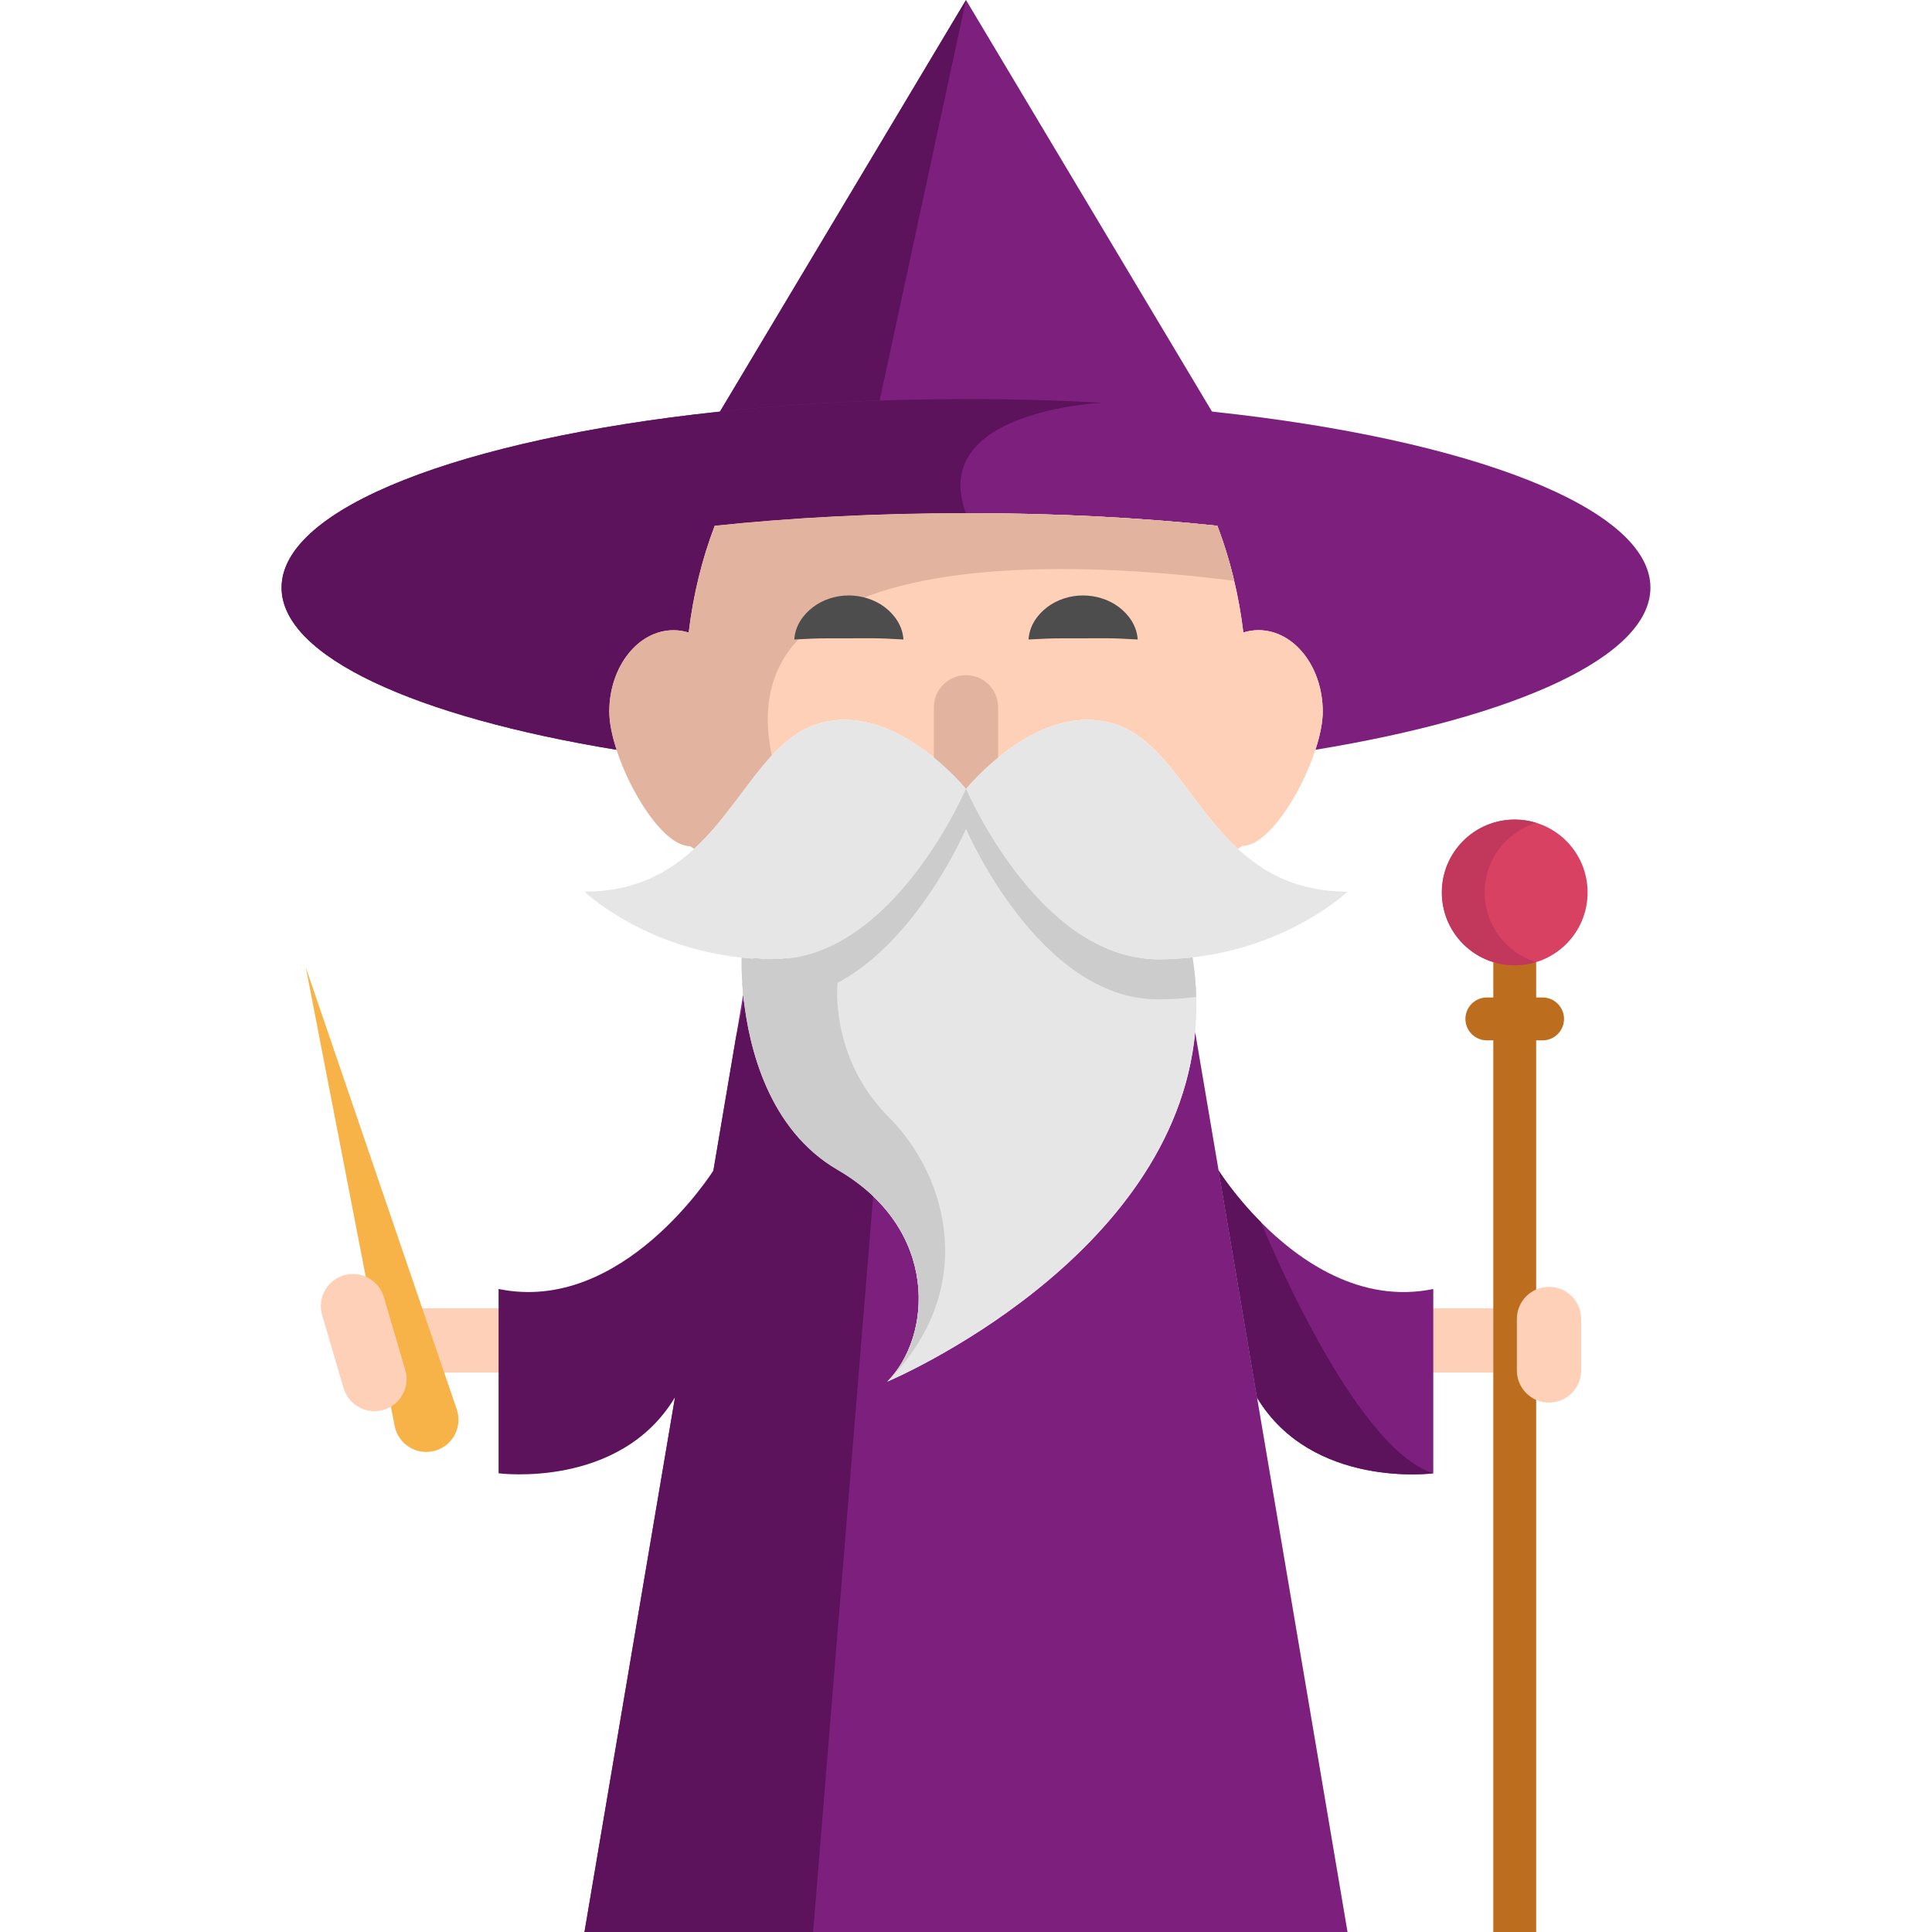 <svg xmlns="http://www.w3.org/2000/svg" viewBox="0 0 512 512" width="512" height="512">
	<style>
		tspan { white-space:pre }
		.shp0 { fill: #ffd0b8 } 
		.shp1 { fill: #bc6d1e } 
		.shp2 { fill: #f7b348 } 
		.shp3 { fill: #7d207d } 
		.shp4 { fill: #5c135c } 
		.shp5 { fill: #e2b39f } 
		.shp6 { fill: #e6e6e6 } 
		.shp7 { fill: #cccccc } 
		.shp8 { fill: #4d4d4d } 
		.shp9 { fill: #d84161 } 
		.shp10 { fill: #c1385c } 
	</style>
	<path id="Layer" class="shp0" d="M399.14 363.75L379.83 363.75C375.12 363.75 371.31 359.93 371.31 355.23C371.31 350.52 375.12 346.71 379.83 346.71L399.14 346.71C403.85 346.71 407.66 350.52 407.66 355.23C407.66 359.93 403.85 363.75 399.14 363.75Z" />
	<path id="Layer" class="shp1" d="M395.74 250.71L407.1 250.71L407.1 512L395.74 512L395.74 250.71Z" />
	<path id="Layer" class="shp0" d="M410.5 371.7C405.79 371.7 401.98 367.88 401.98 363.18L401.98 349.55C401.98 344.84 405.8 341.03 410.5 341.03C415.21 341.03 419.02 344.84 419.02 349.55L419.02 363.18C419.02 367.88 415.21 371.7 410.5 371.7Z" />
	<path id="Layer" class="shp1" d="M408.8 275.7L394.03 275.7C390.89 275.7 388.35 273.16 388.35 270.02C388.35 266.89 390.89 264.34 394.03 264.34L408.8 264.34C411.94 264.34 414.48 266.89 414.48 270.02C414.48 273.16 411.94 275.7 408.8 275.7Z" />
	<path id="Layer" class="shp0" d="M132.12 363.75L112.81 363.75C108.1 363.75 104.29 359.93 104.29 355.23C104.29 350.52 108.1 346.71 112.81 346.71L132.12 346.71C136.83 346.71 140.64 350.52 140.64 355.23C140.65 359.93 136.83 363.75 132.12 363.75Z" />
	<path id="Layer" class="shp2" d="M104.58 377.87L81.05 256.39L121.04 373.48C122.57 377.95 120.19 382.8 115.72 384.32C111.26 385.85 106.41 383.47 104.88 379C104.76 378.64 104.65 378.23 104.58 377.87Z" />
	<path id="Layer" class="shp3" d="M322.06 110.53L321.97 111.43C301.53 109.23 279.28 108.03 256 108.03C247.63 108.03 239.38 108.17 231.31 108.48C216.94 109.03 203.12 110.03 190.03 111.43L189.94 110.52L256 0L322.06 110.53Z" />
	<path id="Layer" class="shp4" d="M256 0L232.71 108.03L231.31 108.48C216.94 109.02 203.12 110.02 190.03 111.43L189.94 110.52L256 0Z" />
	<path id="Layer" class="shp3" d="M235.13 366.14C236.35 365.63 311.13 333.69 316.72 273.49L322.94 310.18L333.13 370.4C333.13 370.4 333.13 370.42 333.14 370.42L357.11 512L154.89 512L178.86 370.42L189.06 310.19L196.96 263.57C198.25 276.57 203.24 299.13 221.96 310C249.15 325.79 246.97 354.28 235.13 366.14Z" />
	<path id="Layer" class="shp4" d="M233.94 285.94L215.48 512L154.89 512L195.05 274.83L205.17 229.04" />
	<g id="Layer">
		<path id="Layer" class="shp3" d="M437.38 155.73C437.38 174.01 401.75 190 348.6 198.7C349.82 194.98 350.54 191.44 350.54 188.58C350.54 176.66 342.91 167 333.5 167C332.11 167 330.79 167.22 329.5 167.62C328.3 157.6 325.94 148.09 322.6 139.33C302.28 137.19 279.73 135.99 256 135.99C232.27 135.99 209.72 137.19 189.39 139.33C186.05 148.09 183.7 157.6 182.5 167.62C181.21 167.22 179.88 167 178.5 167C169.09 167 161.46 176.66 161.46 188.58C161.46 191.44 162.17 194.98 163.4 198.7C110.25 190 74.62 174.01 74.62 155.73C74.62 134.54 122.47 116.43 190.03 109.16C210.47 106.96 232.72 105.75 256 105.75C268.35 105.75 280.4 106.09 292.05 106.74C292.06 106.74 292.06 106.74 292.06 106.74C302.37 107.31 312.38 108.13 321.97 109.16C389.53 116.43 437.38 134.54 437.38 155.73Z" />
		<path id="Layer" class="shp3" d="M379.83 341.6L379.83 390.45C379.83 390.45 347.79 394.66 333.14 370.42C333.13 370.42 333.13 370.41 333.13 370.41L322.94 310.19C322.94 310.19 327.05 316.75 334.22 323.95C334.22 323.95 334.22 323.97 334.23 323.98C344.35 334.14 360.55 345.58 379.83 341.6Z" />
	</g>
	<path id="Layer" class="shp0" d="M350.54 188.58C350.54 191.44 349.82 194.98 348.6 198.7C344.76 210.51 335.93 224.21 329.17 224.21L328.03 224.94C315.44 213.31 308.86 196.35 295.76 191.99C275.31 185.17 256 209.03 256 209.03C256 209.03 236.69 185.17 216.24 191.99C211.74 193.49 208.01 196.47 204.54 200.22C197.92 207.37 192.25 217.3 183.98 224.94L182.83 224.21C176.07 224.21 167.24 210.51 163.4 198.7C162.18 194.98 161.46 191.44 161.46 188.58C161.46 176.66 169.09 167 178.5 167C179.89 167 181.22 167.22 182.5 167.62C183.7 157.6 186.06 148.09 189.4 139.33C209.72 137.19 232.27 135.99 256 135.99C279.73 135.99 302.28 137.19 322.61 139.33C324.39 144 325.89 148.88 327.07 153.93C328.13 158.36 328.94 162.94 329.5 167.62C330.79 167.22 332.12 167 333.5 167C342.91 167 350.54 176.66 350.54 188.58Z" />
	<path id="Layer" class="shp5" d="M256 217.55C251.29 217.55 247.48 213.74 247.48 209.03L247.48 187.45C247.48 182.74 251.29 178.93 256 178.93C260.71 178.93 264.52 182.74 264.52 187.45L264.52 209.03C264.52 213.74 260.71 217.55 256 217.55Z" />
	<path id="Layer" class="shp6" d="M316.73 273.49C311.14 333.69 236.35 365.64 235.14 366.15C246.97 354.29 249.15 325.8 221.97 310.01C203.64 299.37 198.48 277.54 197.06 264.43C197.02 264.14 196.99 263.86 196.96 263.58C196.86 262.51 196.78 261.51 196.71 260.59C196.44 256.57 196.54 253.99 196.56 253.78C199.3 254.08 202.18 254.24 205.17 254.24C228.92 254.24 245.73 228.57 252.58 215.93C254.83 211.78 256 209.03 256 209.03C256 209.03 257.17 211.78 259.42 215.93C266.27 228.57 283.09 254.24 306.84 254.24C310.04 254.24 313.11 254.06 316.04 253.71C316.6 257.29 316.93 260.78 317.02 264.19C317.11 267.37 317.01 270.47 316.73 273.49Z" />
	<path id="Layer" class="shp4" d="M256 136C232.27 136 209.72 137.19 189.39 139.34C186.05 148.09 183.7 157.6 182.5 167.62C181.21 167.22 179.89 167 178.5 167C169.09 167 161.46 176.67 161.46 188.58C161.46 191.45 162.17 194.98 163.4 198.7C110.25 190 74.62 174.01 74.62 155.73C74.62 134.54 122.47 116.43 190.03 109.16C210.47 106.96 232.72 105.75 256 105.75C268.35 105.75 280.4 106.09 292.05 106.74C291.18 106.79 245.88 109.01 256 136Z" />
	<g id="Layer">
		<path id="Layer" class="shp7" d="M317.02 264.19C316.69 264.24 316.37 264.28 316.04 264.31C313.11 264.66 310.05 264.84 306.84 264.84C275.32 264.84 256 219.64 256 219.64C256 219.64 253.82 211.2 256 209.03C262.85 221.68 283.09 254.24 306.84 254.24C310.05 254.24 313.11 254.06 316.04 253.72C316.6 257.29 316.93 260.78 317.02 264.19Z" />
		<path id="Layer" class="shp7" d="M256 219.63C256 219.63 236.69 264.84 205.16 264.84C202.36 264.84 199.64 264.7 197.05 264.43C197.02 264.14 196.99 263.86 196.96 263.58C196.39 257.88 196.54 254.03 196.55 253.78C199.3 254.08 202.18 254.24 205.16 254.24C228.92 254.24 239.15 218.82 256 209.03C258.18 211.2 256 219.63 256 219.63Z" />
	</g>
	<path id="Layer" class="shp4" d="M189.06 310.19L211.13 351.25L178.86 370.42L178.82 370.4C164.18 394.66 132.13 390.44 132.13 390.44L132.13 341.59C165.07 348.41 189.06 310.19 189.06 310.19Z" />
	<path id="Layer" class="shp5" d="M327.07 153.93C290.84 149.25 192.18 141.7 204.54 200.21C197.91 207.37 192.24 217.3 183.97 224.93L182.83 224.21C176.07 224.21 167.24 210.51 163.4 198.7C162.17 194.98 161.46 191.44 161.46 188.58C161.46 176.66 169.09 167 178.5 167C179.89 167 181.21 167.22 182.5 167.62C183.7 157.6 186.05 148.09 189.39 139.33C209.72 137.19 232.27 135.99 256 135.99C279.73 135.99 302.28 137.19 322.61 139.33C324.39 144 325.89 148.88 327.07 153.93Z" />
	<path id="Layer" class="shp4" d="M379.83 390.44C379.83 390.44 347.79 394.66 333.14 370.42C333.13 370.42 333.13 370.4 333.13 370.4L322.94 310.18C322.94 310.18 327.05 316.75 334.22 323.95C334.22 323.95 334.22 323.96 334.23 323.98C334.8 325.38 358.5 383.71 379.83 390.44Z" />
	<g id="Layer">
		<path id="Layer" class="shp8" d="M239.42 169.47C235.85 169.28 233.37 169.14 231.08 169.15L224.96 169.16L218.85 169.17C216.56 169.16 214.08 169.29 210.5 169.47C210.72 165.87 212.77 162.96 215.43 160.91C218.12 158.87 221.55 157.79 224.96 157.8C228.37 157.81 231.8 158.88 234.49 160.92C237.15 162.97 239.19 165.88 239.42 169.47Z" />
		<path id="Layer" class="shp8" d="M301.5 169.47C297.93 169.28 295.45 169.14 293.16 169.15L287.04 169.16L280.93 169.17C278.64 169.16 276.16 169.29 272.58 169.47C272.8 165.87 274.84 162.96 277.51 160.91C280.2 158.87 283.63 157.79 287.04 157.8C290.45 157.81 293.88 158.88 296.57 160.92C299.23 162.97 301.27 165.88 301.5 169.47Z" />
	</g>
	<g id="Layer">
		<path id="Layer" class="shp6" d="M316.04 253.71C313.11 254.05 310.04 254.23 306.84 254.23C275.31 254.23 256 209.03 256 209.03C256 209.03 275.31 185.17 295.76 191.99C308.86 196.35 315.44 213.31 328.02 224.94C335.09 231.46 344.04 236.3 357.11 236.3C357.11 236.29 341.98 250.77 316.04 253.71Z" />
		<path id="Layer" class="shp6" d="M256 209.03C256 209.03 236.69 254.23 205.16 254.23C202.17 254.23 199.3 254.08 196.55 253.78C170.25 251 154.89 236.3 154.89 236.3C167.96 236.3 176.91 231.46 183.98 224.94C196.56 213.31 203.14 196.35 216.24 191.99C236.69 185.17 256 209.03 256 209.03Z" />
	</g>
	<path id="Layer" class="shp0" d="M99.22 373.97C95.54 373.97 92.15 371.57 91.05 367.86L85.37 348.54C84.05 344.03 86.63 339.29 91.14 337.96C95.66 336.63 100.39 339.22 101.72 343.73L107.4 363.05C108.73 367.56 106.15 372.3 101.63 373.63C100.83 373.86 100.02 373.97 99.22 373.97Z" />
	<path id="Layer" class="shp9" d="M401.42 255.82C390.74 255.82 382.11 247.19 382.11 236.51C382.11 225.83 390.74 217.2 401.42 217.2C412.1 217.2 420.73 225.83 420.73 236.51C420.73 247.19 412.1 255.82 401.42 255.82Z" />
	<path id="Layer" class="shp10" d="M393.46 236.51C393.46 227.82 399.2 220.48 407.09 218.05C405.3 217.5 403.39 217.2 401.41 217.2C390.75 217.2 382.1 225.84 382.1 236.51C382.1 247.18 390.74 255.82 401.41 255.82C403.39 255.82 405.3 255.52 407.09 254.97C399.2 252.55 393.46 245.2 393.46 236.51Z" />
	<path id="Layer" class="shp7" d="M235.13 366.15C246.97 354.29 249.15 325.8 221.97 310.01C203.64 299.37 198.47 277.54 197.05 264.43C197.02 264.14 196.99 263.86 196.96 263.58C196.86 262.51 196.78 261.51 196.71 260.59L199.2 258.58L221.97 260.45C221.97 260.45 219.65 280.16 235.55 296.07C251.46 311.97 259.24 342.04 235.13 366.15Z" />
	<g id="Layer">
	</g>
	<g id="Layer">
	</g>
	<g id="Layer">
	</g>
	<g id="Layer">
	</g>
	<g id="Layer">
	</g>
	<g id="Layer">
	</g>
	<g id="Layer">
	</g>
	<g id="Layer">
	</g>
	<g id="Layer">
	</g>
	<g id="Layer">
	</g>
	<g id="Layer">
	</g>
	<g id="Layer">
	</g>
	<g id="Layer">
	</g>
	<g id="Layer">
	</g>
	<g id="Layer">
	</g>
</svg>